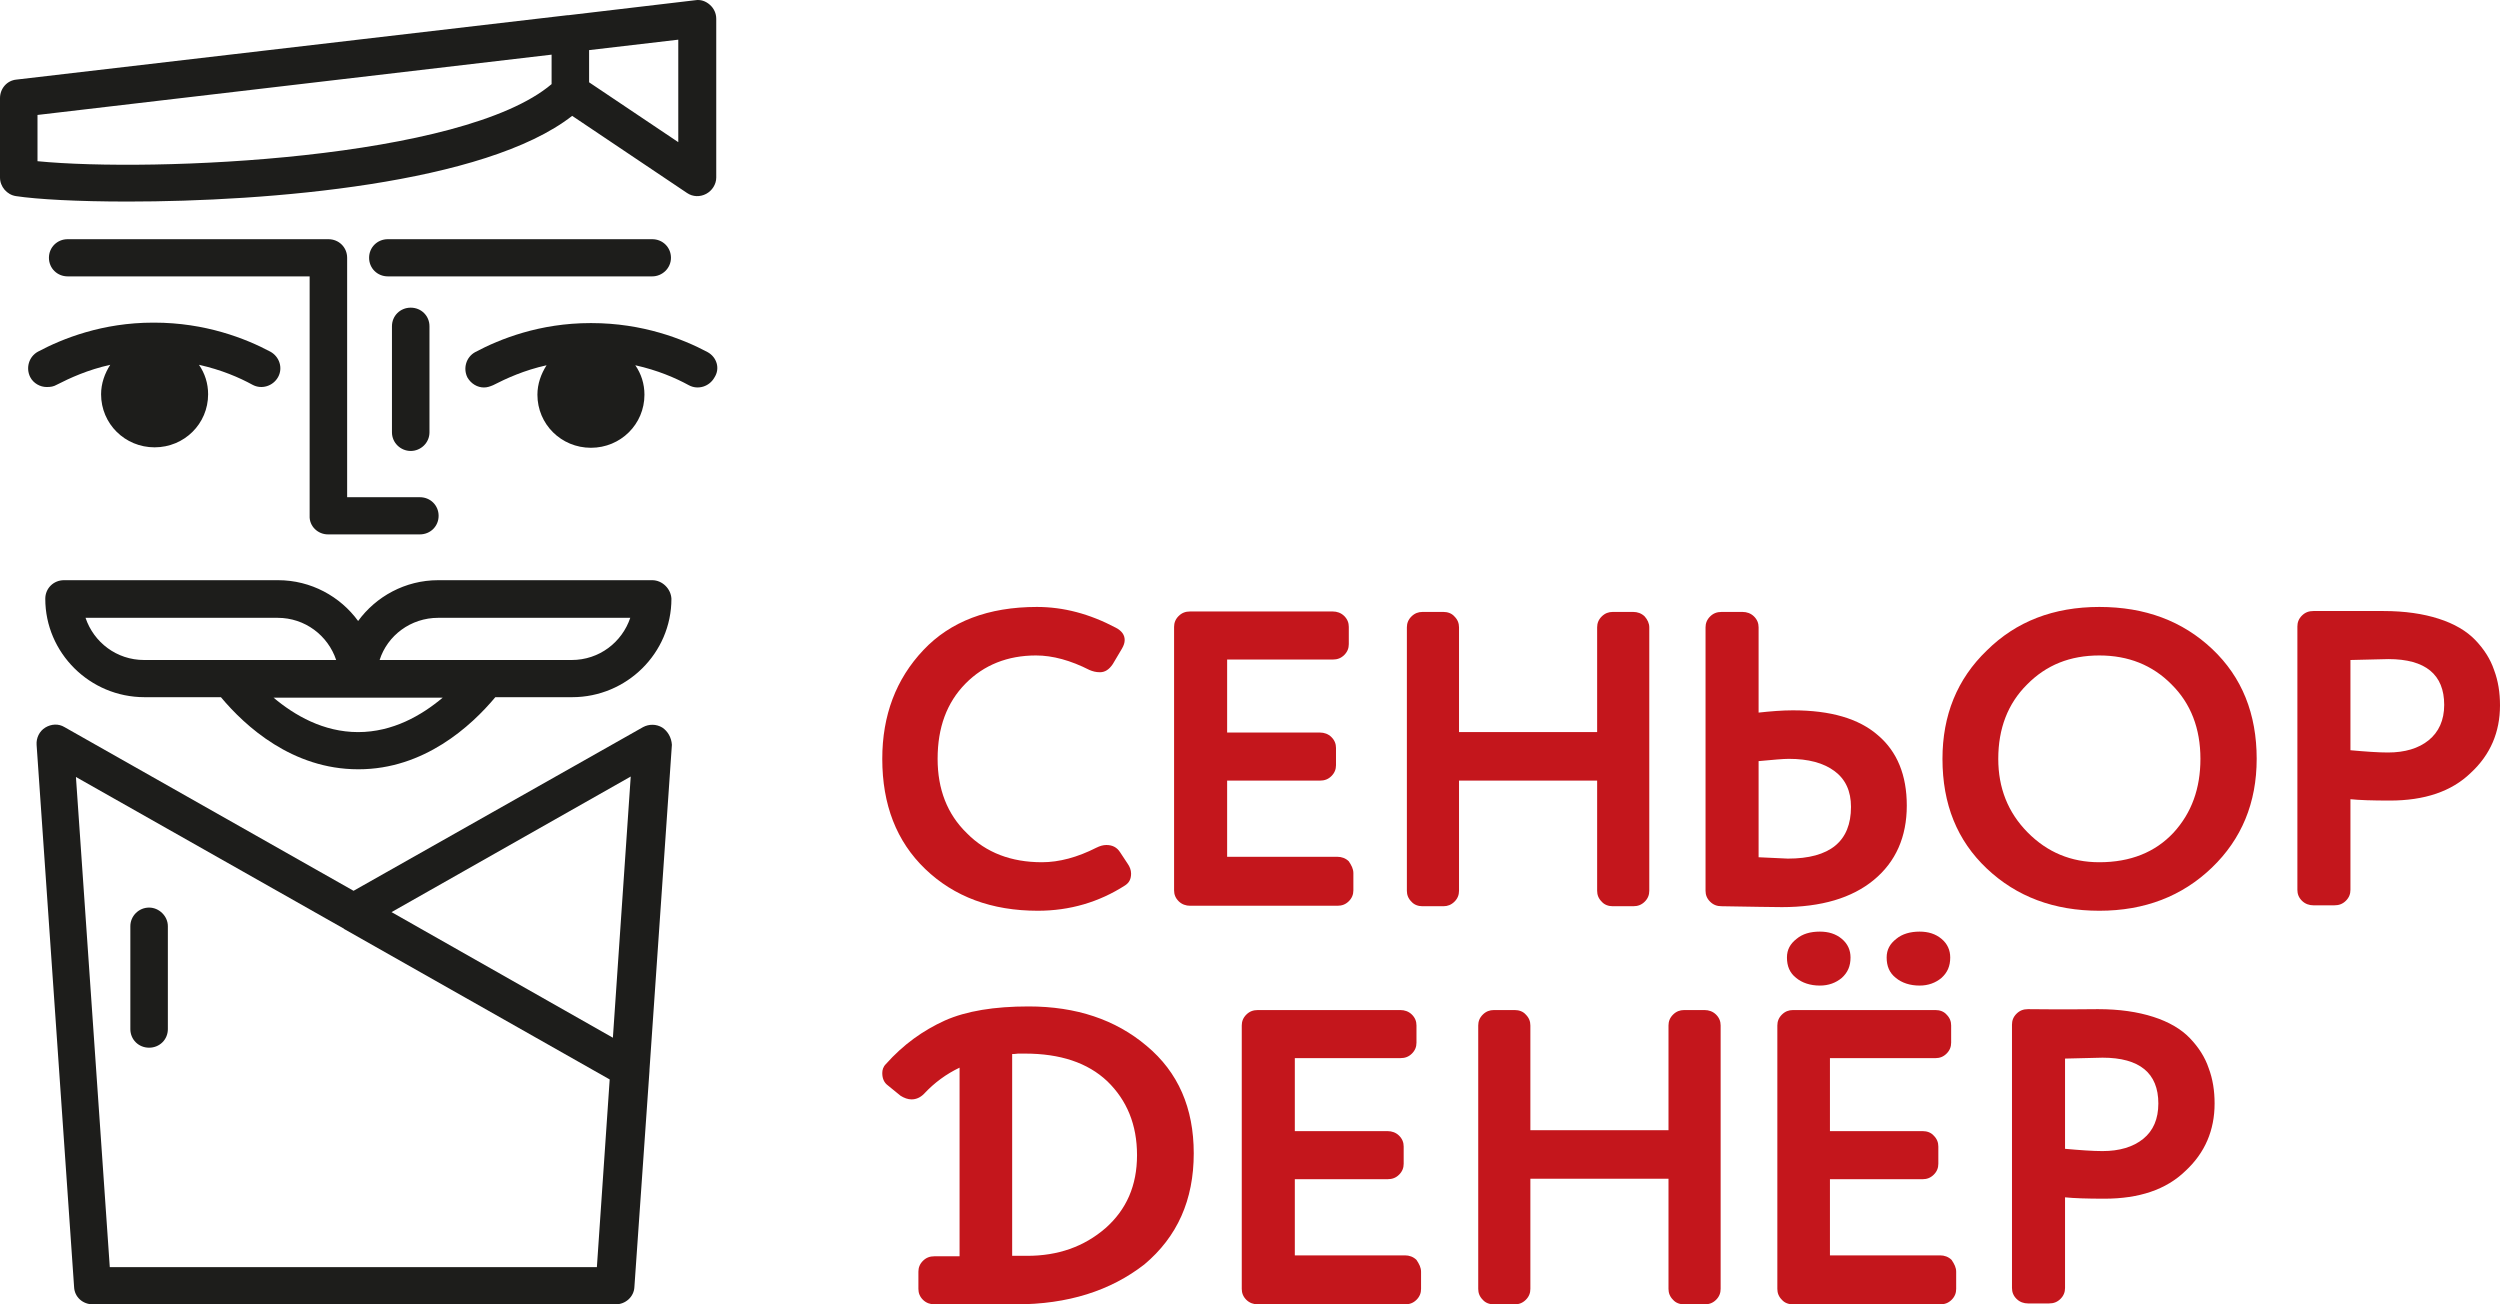 <?xml version="1.0" encoding="UTF-8"?> <svg xmlns="http://www.w3.org/2000/svg" width="460" height="240" viewBox="0 0 460 240" fill="none"> <path d="M200.461 123.275C197.01 121.523 193.728 120.605 190.615 120.605C185.397 120.605 181.021 122.357 177.654 125.778C174.204 129.282 172.521 133.871 172.521 139.628C172.521 145.218 174.288 149.807 177.907 153.312C181.441 156.899 186.07 158.651 191.709 158.651C194.907 158.651 198.273 157.734 201.723 155.981C202.396 155.648 202.986 155.481 203.575 155.481C204.669 155.481 205.51 155.898 206.099 156.816L207.53 158.985C207.867 159.486 208.119 160.07 208.119 160.737C208.119 161.738 207.782 162.406 207.025 162.907C202.228 165.994 196.842 167.579 190.951 167.579C182.451 167.579 175.55 164.992 170.249 159.903C164.947 154.813 162.338 148.055 162.338 139.628C162.338 131.619 164.863 124.944 169.912 119.604C174.877 114.348 181.862 111.678 190.783 111.678C195.664 111.678 200.461 112.929 205.342 115.516C206.436 116.1 206.941 116.851 206.941 117.769C206.941 118.269 206.773 118.77 206.436 119.354L204.753 122.191C204.08 123.192 203.322 123.692 202.396 123.692C201.639 123.692 201.05 123.526 200.461 123.275Z" fill="#C4161C"></path> <path d="M249.021 160.654V163.824C249.021 164.575 248.768 165.243 248.179 165.827C247.59 166.411 246.917 166.661 246.075 166.661H218.977C218.219 166.661 217.462 166.411 216.873 165.827C216.284 165.243 216.031 164.575 216.031 163.824V115.349C216.031 114.598 216.284 113.931 216.873 113.347C217.462 112.762 218.135 112.512 218.977 112.512H245.234C245.991 112.512 246.748 112.762 247.337 113.347C247.927 113.931 248.179 114.598 248.179 115.349V118.519C248.179 119.27 247.927 119.938 247.337 120.522C246.748 121.106 246.075 121.356 245.234 121.356H225.793V134.789H242.877C243.635 134.789 244.392 135.039 244.981 135.624C245.57 136.208 245.823 136.875 245.823 137.626V140.796C245.823 141.547 245.57 142.215 244.981 142.799C244.392 143.383 243.719 143.633 242.877 143.633H225.793V157.65H246.075C246.833 157.65 247.59 157.901 248.179 158.485C248.684 159.235 249.021 159.903 249.021 160.654Z" fill="#C4161C"></path> <path d="M303.468 115.432V163.908C303.468 164.659 303.216 165.326 302.627 165.91C302.038 166.494 301.364 166.745 300.523 166.745H296.736C295.978 166.745 295.221 166.494 294.716 165.91C294.127 165.326 293.874 164.659 293.874 163.908V143.633H268.459V163.908C268.459 164.659 268.207 165.326 267.618 165.91C267.028 166.494 266.355 166.745 265.598 166.745H261.727C260.969 166.745 260.212 166.494 259.707 165.91C259.118 165.326 258.865 164.659 258.865 163.908V115.432C258.865 114.681 259.118 114.014 259.707 113.43C260.296 112.846 260.969 112.596 261.727 112.596H265.598C266.355 112.596 267.113 112.846 267.618 113.43C268.207 114.014 268.459 114.681 268.459 115.432V134.706H293.874V115.432C293.874 114.681 294.127 114.014 294.716 113.43C295.305 112.846 295.978 112.596 296.736 112.596H300.523C301.28 112.596 302.038 112.846 302.627 113.43C303.132 114.014 303.468 114.681 303.468 115.432Z" fill="#C4161C"></path> <path d="M313.82 163.908V115.432C313.82 114.681 314.073 114.014 314.662 113.43C315.251 112.846 315.924 112.596 316.766 112.596H320.637C321.394 112.596 322.152 112.846 322.741 113.43C323.33 114.014 323.582 114.681 323.582 115.432V131.118C325.855 130.868 327.959 130.701 329.894 130.701C336.795 130.701 342.013 132.203 345.547 135.29C349.082 138.293 350.849 142.632 350.849 148.222C350.849 153.979 348.829 158.568 344.79 161.905C340.75 165.243 335.112 166.911 327.875 166.911C325.939 166.911 322.236 166.828 316.766 166.745C315.924 166.745 315.251 166.494 314.662 165.91C314.073 165.326 313.82 164.659 313.82 163.908ZM323.582 140.046V157.734C327.033 157.901 328.884 157.984 328.968 157.984C336.711 157.984 340.582 154.813 340.582 148.472C340.582 145.552 339.572 143.383 337.553 141.881C335.533 140.379 332.756 139.628 329.137 139.628C328.127 139.628 326.275 139.795 323.582 140.046Z" fill="#C4161C"></path> <path d="M357.414 139.628C357.414 131.619 360.107 124.944 365.577 119.687C370.963 114.348 377.864 111.678 386.28 111.678C394.695 111.678 401.596 114.264 407.066 119.437C412.537 124.61 415.23 131.368 415.23 139.628C415.23 147.721 412.452 154.396 406.982 159.653C401.512 164.909 394.611 167.579 386.28 167.579C377.948 167.579 371.047 164.992 365.577 159.819C360.107 154.647 357.414 147.972 357.414 139.628ZM367.681 139.628C367.681 144.968 369.448 149.474 373.067 153.145C376.686 156.816 381.062 158.651 386.28 158.651C392.002 158.651 396.547 156.816 399.913 153.228C403.279 149.557 404.878 145.052 404.878 139.628C404.878 134.038 403.111 129.449 399.576 125.945C396.042 122.357 391.582 120.605 386.28 120.605C380.894 120.605 376.518 122.357 372.983 125.945C369.448 129.449 367.681 134.038 367.681 139.628Z" fill="#C4161C"></path> <path d="M438.54 112.429C442.496 112.429 445.862 112.929 448.723 113.847C451.584 114.765 453.857 116.1 455.456 117.769C457.055 119.437 458.233 121.273 458.906 123.275C459.663 125.278 460 127.447 460 129.783C460 134.706 458.233 138.877 454.614 142.215C451.08 145.636 446.114 147.304 439.718 147.304C436.52 147.304 434.08 147.221 432.481 147.054V163.741C432.481 164.492 432.228 165.159 431.639 165.743C431.05 166.327 430.377 166.578 429.535 166.578H425.664C424.907 166.578 424.149 166.327 423.56 165.743C422.971 165.159 422.719 164.492 422.719 163.741V115.265C422.719 114.515 422.971 113.847 423.56 113.263C424.149 112.679 424.823 112.429 425.664 112.429C432.818 112.429 437.025 112.429 438.54 112.429ZM432.481 121.44V138.043C435.258 138.293 437.615 138.46 439.382 138.46C442.496 138.46 445.02 137.709 446.872 136.208C448.723 134.706 449.733 132.536 449.733 129.7C449.733 124.11 446.283 121.273 439.466 121.273L432.481 121.44Z" fill="#C4161C"></path> <path d="M186.912 240H171.932C171.174 240 170.417 239.75 169.828 239.166C169.239 238.582 168.986 237.914 168.986 237.163V233.993C168.986 233.242 169.239 232.574 169.828 231.99C170.417 231.406 171.09 231.156 171.932 231.156H176.56V196.447C174.12 197.615 171.932 199.201 169.996 201.286C169.323 201.954 168.565 202.288 167.724 202.288C167.051 202.288 166.377 202.037 165.704 201.62L163.348 199.701C162.675 199.201 162.338 198.45 162.338 197.448C162.338 196.864 162.506 196.28 163.011 195.78C166.209 192.192 169.828 189.606 173.867 187.77C177.823 186.018 182.956 185.184 189.268 185.184C198.02 185.184 205.258 187.603 210.98 192.442C216.787 197.282 219.649 203.873 219.649 212.216C219.649 220.81 216.619 227.568 210.56 232.658C204.332 237.497 196.505 240 186.912 240ZM186.238 193.944V231.073H189.016C194.654 231.073 199.451 229.404 203.406 225.983C207.278 222.562 209.213 218.14 209.213 212.55C209.213 206.96 207.362 202.454 203.743 198.95C200.124 195.529 195.075 193.861 188.595 193.861C188.342 193.861 188.006 193.861 187.332 193.861C186.743 193.944 186.407 193.944 186.238 193.944Z" fill="#C4161C"></path> <path d="M261.474 233.993V237.163C261.474 237.914 261.221 238.582 260.632 239.166C260.043 239.75 259.37 240 258.528 240H231.43C230.672 240 229.915 239.75 229.326 239.166C228.737 238.582 228.484 237.914 228.484 237.163V188.688C228.484 187.937 228.737 187.269 229.326 186.685C229.915 186.101 230.588 185.851 231.43 185.851H257.687C258.444 185.851 259.202 186.101 259.791 186.685C260.38 187.269 260.632 187.937 260.632 188.688V191.858C260.632 192.609 260.38 193.277 259.791 193.861C259.202 194.445 258.528 194.695 257.687 194.695H238.247V208.128H255.33C256.088 208.128 256.845 208.378 257.434 208.962C258.023 209.546 258.276 210.214 258.276 210.965V214.135C258.276 214.886 258.023 215.554 257.434 216.138C256.845 216.722 256.172 216.972 255.33 216.972H238.247V230.989H258.528C259.286 230.989 260.043 231.239 260.632 231.823C261.137 232.574 261.474 233.242 261.474 233.993Z" fill="#C4161C"></path> <path d="M316.597 188.688V237.163C316.597 237.914 316.345 238.582 315.756 239.166C315.166 239.75 314.493 240 313.652 240H309.865C309.107 240 308.35 239.75 307.845 239.166C307.256 238.582 307.003 237.914 307.003 237.163V216.889H281.588V237.163C281.588 237.914 281.335 238.582 280.746 239.166C280.157 239.75 279.484 240 278.727 240H274.855C274.098 240 273.341 239.75 272.836 239.166C272.247 238.582 271.994 237.914 271.994 237.163V188.688C271.994 187.937 272.247 187.269 272.836 186.685C273.425 186.101 274.098 185.851 274.855 185.851H278.727C279.484 185.851 280.241 186.101 280.746 186.685C281.335 187.269 281.588 187.937 281.588 188.688V207.961H307.003V188.688C307.003 187.937 307.256 187.269 307.845 186.685C308.434 186.101 309.107 185.851 309.865 185.851H313.652C314.409 185.851 315.166 186.101 315.756 186.685C316.345 187.269 316.597 187.937 316.597 188.688Z" fill="#C4161C"></path> <path d="M359.936 233.993V237.163C359.936 237.914 359.684 238.582 359.095 239.166C358.506 239.75 357.833 240 356.991 240H329.892C329.135 240 328.378 239.75 327.873 239.166C327.284 238.582 327.031 237.914 327.031 237.163V188.688C327.031 187.937 327.284 187.269 327.873 186.685C328.462 186.101 329.135 185.851 329.892 185.851H356.149C356.907 185.851 357.664 186.101 358.169 186.685C358.758 187.269 359.011 187.937 359.011 188.688V191.858C359.011 192.609 358.758 193.277 358.169 193.861C357.58 194.445 356.907 194.695 356.149 194.695H336.709V208.128H353.793C354.55 208.128 355.308 208.378 355.813 208.962C356.402 209.546 356.654 210.214 356.654 210.965V214.135C356.654 214.886 356.402 215.554 355.813 216.138C355.224 216.722 354.55 216.972 353.793 216.972H336.709V230.989H356.991C357.748 230.989 358.506 231.239 359.095 231.823C359.6 232.574 359.936 233.242 359.936 233.993ZM334.858 171.417C336.457 171.417 337.803 171.834 338.897 172.752C339.991 173.67 340.496 174.838 340.496 176.173C340.496 177.758 339.991 178.926 338.897 179.927C337.803 180.845 336.457 181.346 334.858 181.346C333.09 181.346 331.576 180.845 330.482 179.927C329.303 179.009 328.799 177.758 328.799 176.173C328.799 174.754 329.388 173.67 330.566 172.752C331.66 171.834 333.09 171.417 334.858 171.417ZM353.204 171.417C354.803 171.417 356.149 171.834 357.243 172.752C358.337 173.67 358.842 174.838 358.842 176.173C358.842 177.758 358.337 178.926 357.243 179.927C356.149 180.845 354.803 181.346 353.204 181.346C351.437 181.346 349.922 180.845 348.828 179.927C347.65 179.009 347.145 177.758 347.145 176.173C347.145 174.754 347.734 173.67 348.912 172.752C350.006 171.834 351.521 171.417 353.204 171.417Z" fill="#C4161C"></path> <path d="M386.027 185.684C389.982 185.684 393.348 186.185 396.209 187.103C399.071 188.02 401.343 189.355 402.942 191.024C404.541 192.693 405.719 194.528 406.392 196.531C407.15 198.533 407.486 200.702 407.486 203.039C407.486 207.961 405.719 212.133 402.1 215.47C398.566 218.891 393.601 220.56 387.205 220.56C384.007 220.56 381.566 220.476 379.967 220.31V236.996C379.967 237.747 379.715 238.415 379.126 238.999C378.537 239.583 377.863 239.833 377.022 239.833H373.151C372.393 239.833 371.636 239.583 371.047 238.999C370.458 238.415 370.205 237.747 370.205 236.996V188.521C370.205 187.77 370.458 187.103 371.047 186.519C371.636 185.935 372.309 185.684 373.151 185.684C380.304 185.768 384.596 185.684 386.027 185.684ZM379.967 194.779V211.382C382.744 211.632 385.101 211.799 386.868 211.799C389.982 211.799 392.507 211.048 394.358 209.546C396.21 208.045 397.135 205.875 397.135 203.039C397.135 197.449 393.685 194.612 386.868 194.612L379.967 194.779Z" fill="#C4161C"></path> <path d="M27.435 166.995C25.499 166.995 23.984 168.58 23.984 170.416V189.355C23.984 191.274 25.499 192.776 27.435 192.776C29.371 192.776 30.886 191.274 30.886 189.355V170.416C30.886 168.58 29.287 166.995 27.435 166.995Z" fill="#1D1D1B"></path> <path d="M121.861 133.871C120.767 133.204 119.42 133.204 118.326 133.788L65.055 163.908L11.868 133.788C10.774 133.12 9.427 133.204 8.333 133.871C7.239 134.539 6.65 135.79 6.734 137.042L13.635 236.83C13.72 238.665 15.234 240 17.086 240H113.277C115.128 240 116.643 238.582 116.727 236.83L119.504 197.031V196.864L123.628 137.042C123.544 135.707 122.871 134.539 121.861 133.871ZM109.826 233.158H20.2L13.972 142.966L63.203 170.833C63.288 170.833 63.288 170.916 63.288 170.916L112.183 198.617L109.826 233.158ZM112.772 190.941L72.04 167.829L116.054 142.882L112.772 190.941Z" fill="#1D1D1B"></path> <path d="M10.437 70.795C12.878 69.544 16.16 68.042 20.284 67.124C19.274 68.709 18.6 70.545 18.6 72.547C18.6 77.971 22.977 82.309 28.447 82.309C33.917 82.309 38.293 77.971 38.293 72.547C38.293 70.545 37.704 68.709 36.61 67.124C40.734 68.042 44.016 69.46 46.456 70.795C48.139 71.713 50.243 71.046 51.169 69.377C52.095 67.708 51.421 65.622 49.738 64.704C45.194 62.285 37.788 59.365 28.363 59.365H28.194C18.853 59.365 11.531 62.285 6.987 64.704C5.304 65.622 4.715 67.708 5.556 69.377C6.145 70.545 7.408 71.212 8.586 71.212C9.343 71.212 9.848 71.129 10.437 70.795Z" fill="#1D1D1B"></path> <path d="M130.191 64.787C125.647 62.368 118.241 59.448 108.816 59.448H108.647C99.306 59.448 91.984 62.368 87.44 64.787C85.757 65.705 85.168 67.791 86.009 69.46C86.683 70.628 87.861 71.295 89.039 71.295C89.628 71.295 90.133 71.128 90.722 70.878C93.162 69.627 96.445 68.125 100.568 67.207C99.558 68.792 98.885 70.628 98.885 72.63C98.885 78.053 103.261 82.392 108.732 82.392C114.202 82.392 118.578 78.053 118.578 72.63C118.578 70.628 117.989 68.792 116.895 67.207C121.018 68.125 124.3 69.543 126.741 70.878C128.424 71.796 130.528 71.128 131.454 69.46C132.548 67.791 131.875 65.705 130.191 64.787Z" fill="#1D1D1B"></path> <path d="M120.008 106.755H80.623C74.563 106.755 69.177 109.759 65.895 114.264C62.613 109.759 57.227 106.755 51.168 106.755H11.783C9.847 106.755 8.332 108.257 8.332 110.176C8.332 120.105 16.495 128.281 26.594 128.281H40.648C45.108 133.621 53.777 141.548 65.895 141.548H65.979C78.014 141.548 86.682 133.621 91.142 128.281H105.28C115.295 128.281 123.542 120.188 123.542 110.176C123.458 108.341 121.859 106.755 120.008 106.755ZM15.738 113.68H51.084C56.133 113.68 60.341 116.934 61.856 121.44H26.51C21.46 121.44 17.253 118.186 15.738 113.68ZM65.895 134.706C59.499 134.706 54.197 131.619 50.326 128.365H65.895H81.464C77.593 131.619 72.291 134.706 65.895 134.706ZM105.196 121.44H69.85C71.281 116.934 75.573 113.68 80.623 113.68H115.968C114.453 118.186 110.246 121.44 105.196 121.44Z" fill="#1D1D1B"></path> <path d="M123.457 47.433C123.457 45.514 121.943 44.013 120.007 44.013H71.365C69.429 44.013 67.914 45.514 67.914 47.433C67.914 49.352 69.429 50.854 71.365 50.854H120.007C121.858 50.854 123.457 49.352 123.457 47.433Z" fill="#1D1D1B"></path> <path d="M60.339 98.328H77.255C79.191 98.328 80.705 96.827 80.705 94.908C80.705 92.989 79.191 91.487 77.255 91.487H63.874V47.433C63.874 45.514 62.359 44.013 60.424 44.013H12.454C10.519 44.013 9.004 45.514 9.004 47.433C9.004 49.352 10.519 50.854 12.454 50.854H56.973V94.908C56.889 96.827 58.488 98.328 60.339 98.328Z" fill="#1D1D1B"></path> <path d="M79.023 79.556V60.032C79.023 58.113 77.508 56.611 75.572 56.611C73.636 56.611 72.121 58.113 72.121 60.032V79.556C72.121 81.475 73.72 82.977 75.572 82.977C77.424 82.977 79.023 81.475 79.023 79.556Z" fill="#1D1D1B"></path> <path d="M105.28 21.318L126.403 35.502C127.497 36.253 128.844 36.253 129.938 35.669C131.032 35.085 131.789 33.917 131.789 32.665V3.463C131.789 2.462 131.368 1.544 130.611 0.877C129.854 0.209 128.928 -0.124 127.918 0.043L104.607 2.796C104.522 2.796 104.522 2.796 104.438 2.796L3.03 14.644C1.262 14.81 0 16.312 0 18.064V32.665C0 34.334 1.262 35.836 2.945 36.086C6.817 36.67 14.222 37.087 23.48 37.087C49.316 37.087 89.29 33.834 105.28 21.318ZM124.804 7.301V26.157L108.394 15.144V9.22L124.804 7.301ZM6.901 29.662V21.151L101.493 10.055V15.478C85.166 29.328 28.192 31.748 6.901 29.662Z" fill="#1D1D1B"></path> </svg> 